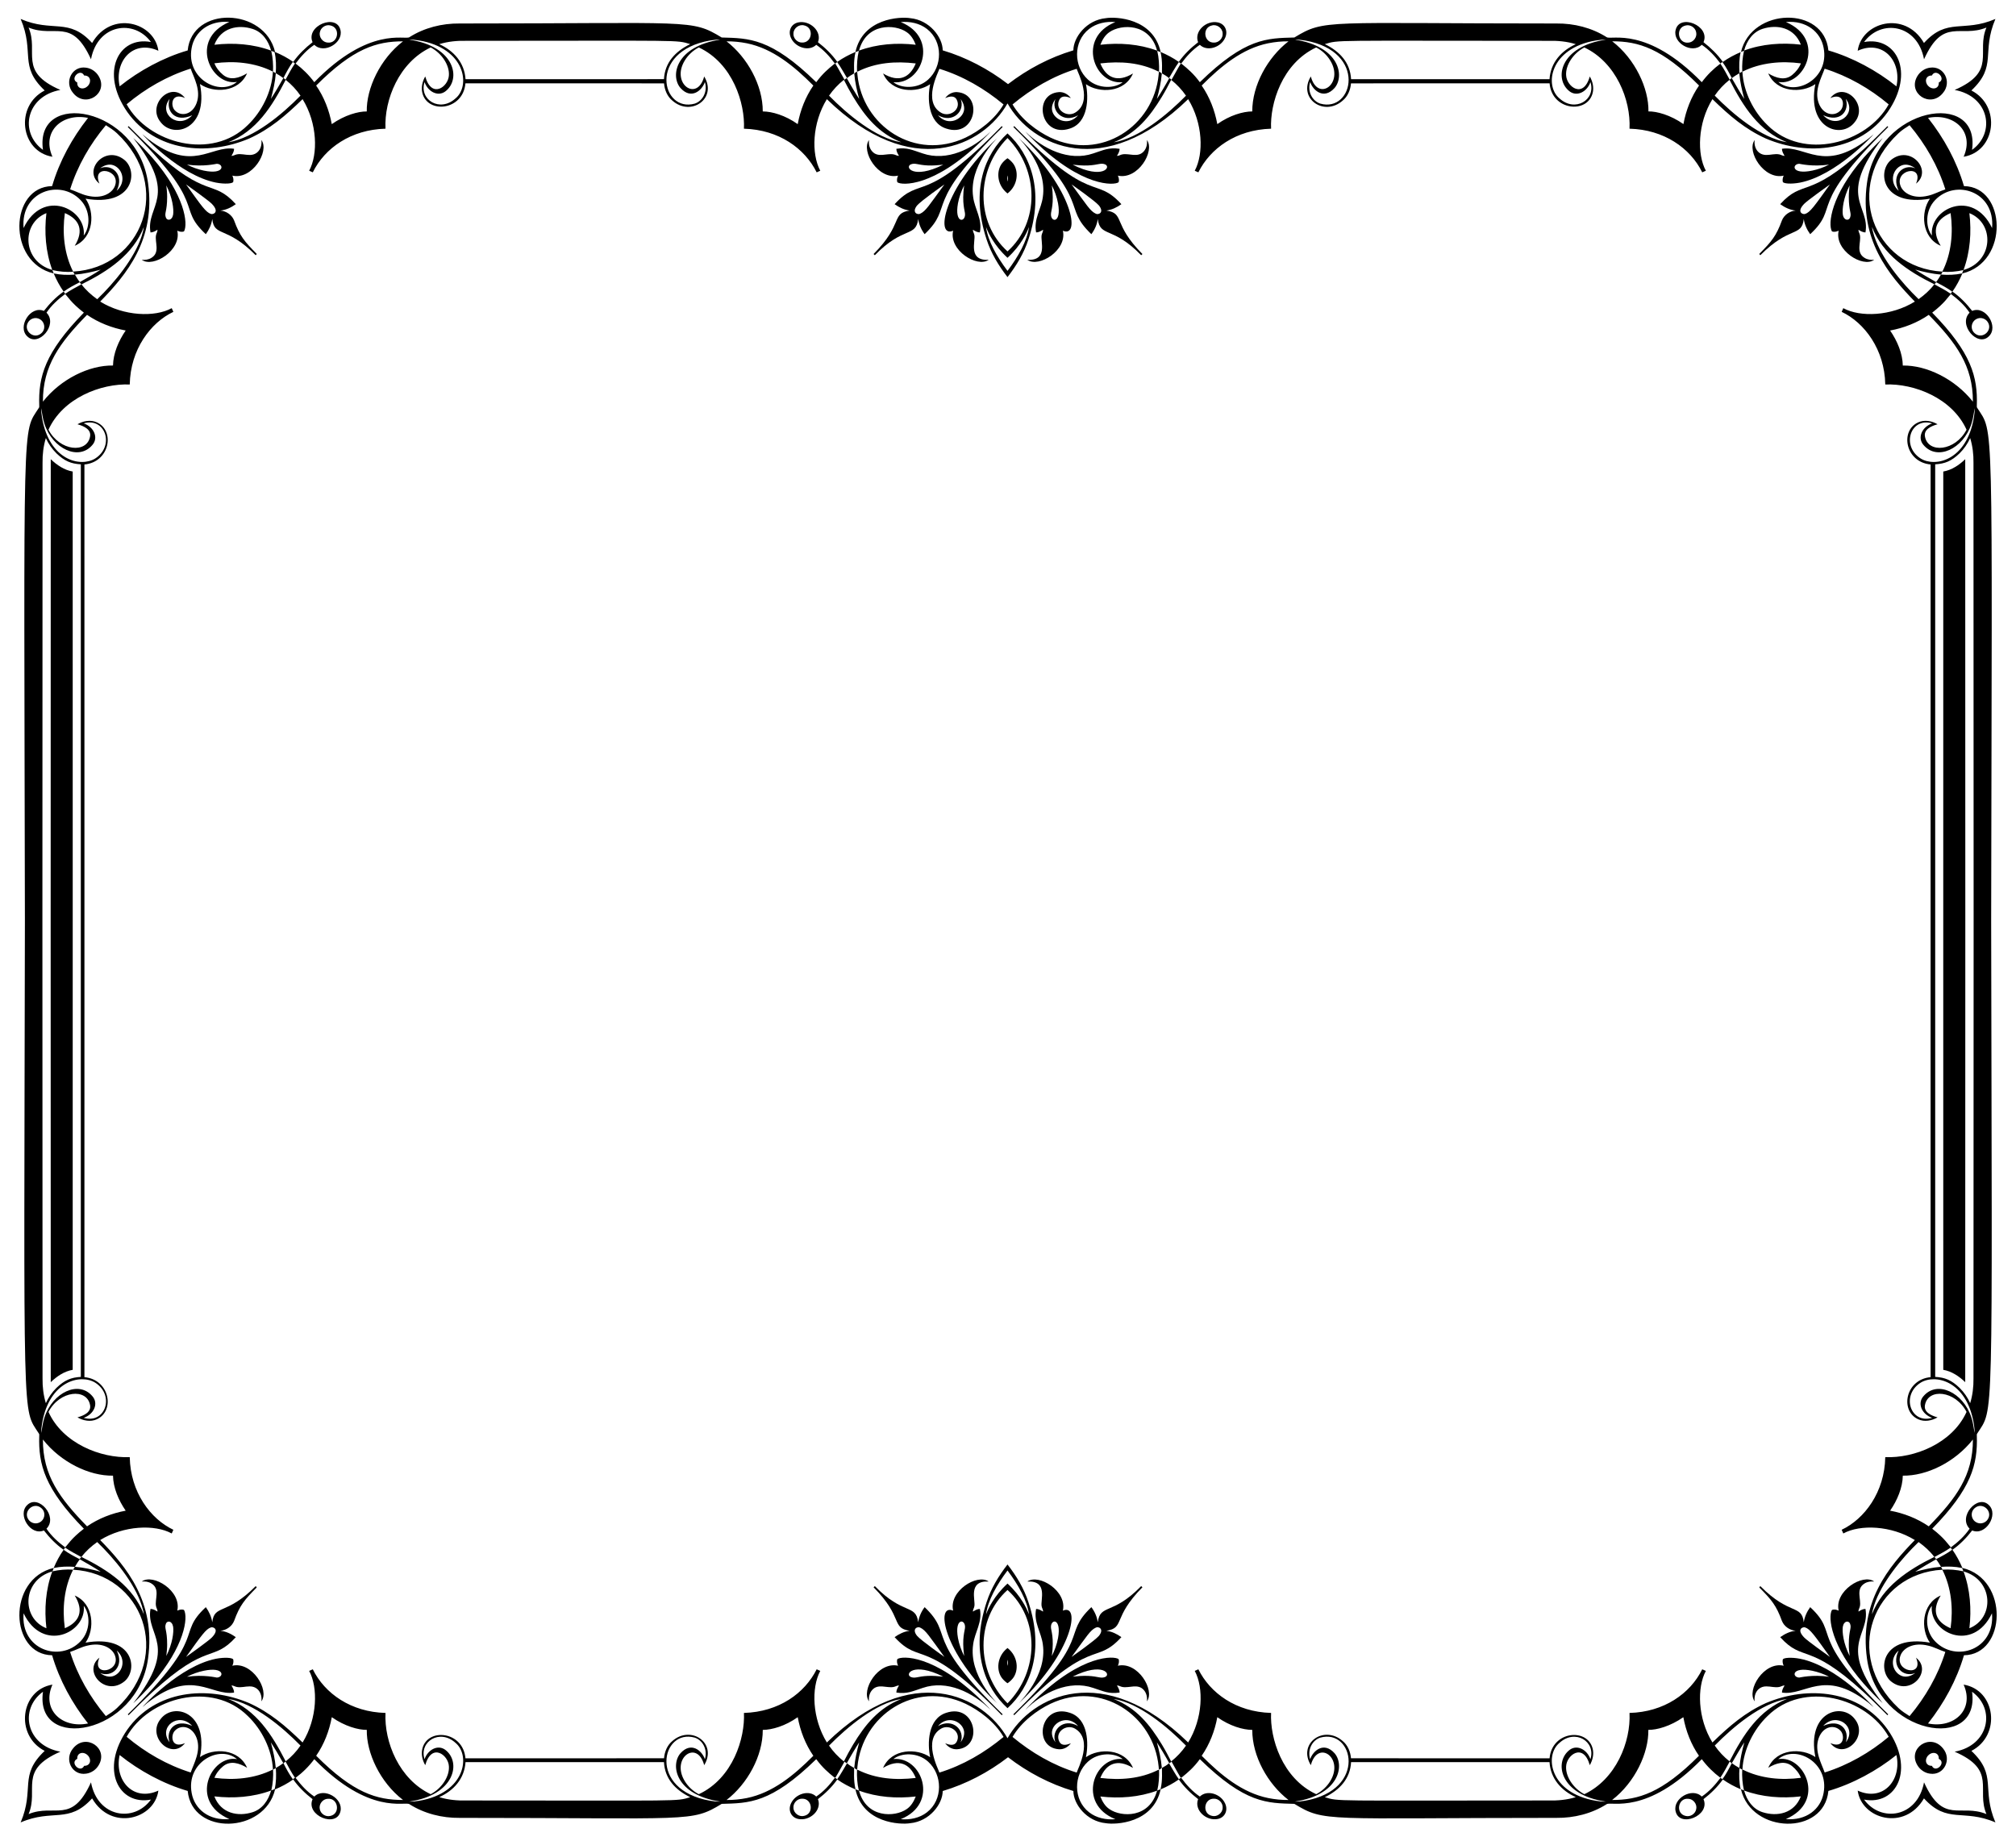 <?xml version="1.0" encoding="UTF-8"?>
<!DOCTYPE svg  PUBLIC '-//W3C//DTD SVG 1.1//EN'  'http://www.w3.org/Graphics/SVG/1.1/DTD/svg11.dtd'>
<svg enable-background="new 0 0 1786 1631.297" version="1.1" viewBox="0 0 1786 1631.3" xml:space="preserve" xmlns="http://www.w3.org/2000/svg">

	<path d="m1764 815.65c0.786-456.05 2.524-430.92-12.363-454.33-0.445-0.562-0.369-1.296-0.341-1.956 0.843-25.528-4.827-46.882-39.533-82.386 11.376-8.798 14.178-14.116 16.562-16.516 6.274 4.656 12.164 10.021 16.556 16.534-10.52 10.607 7.103 30.87 17.05 20.969 8.995-8.438-2.804-27.622-14.759-22.529-5.021-6.449-10.761-12.422-17.477-17.121 3.513-5.015 6.428-10.429 8.786-16.074 41.677-9.88 38.937-76.832 1.425-77.368-6.468-21.998-17.664-42.463-31.843-60.425 22.829-4.685 41.451 12.008 31.539 34.42 28.371-4.686 33.577-44.912 6.879-58.718 23.226-21.88 8.567-33.486 21.288-63.364-28.536 12.328-42.547-1.613-63.309 21.294-17.007-29.356-55.375-18.335-58.706 6.894 22.159-10.166 39.253 8.999 34.316 31.524-17.335-13.934-38.861-25.597-60.284-31.825-3.805-39.709-68.043-38.124-77.433 1.388-5.632 2.38-11.077 5.245-16.064 8.786-4.736-6.689-10.678-12.447-17.136-17.462 6.349-14.607-21.444-25.769-24.725-10.666-2.61 11.355 14.708 21.401 23.18 12.972 6.554 4.392 11.885 10.328 16.596 16.596-6.286 4.674-11.903 10.236-16.568 16.531-48.786-49.957-80.157-37.132-84.266-39.871-13.175-8.365-28.911-12.315-44.453-12.137-206.48 0-204.97-4.086-232.23 12.407-24.122 0.683-43.393 0.225-83.747 39.607-5.56-7.56-10.571-11.786-16.111-16.264-0.301-0.031-0.602-0.058-0.897-0.08 0 0-3.467 5.724-8.055 14.179-0.504-0.418-0.998-0.838-1.496-1.259-0.16 3e-3 -0.479 9e-3 -0.636 0.012-1.916 3.754-8.567 14.931-10.868 18.285 2.008-7.352 3.734-14.821 4.37-22.434-0.451-0.93-1.615-1.192-2.362-1.827-0.424 0.798-0.316 1.732-0.418 2.604-4.309 45.58-51.057 77.032-95.859 55.853-11.694-5.589-25.716-15.847-33.603-29.368 16.743-13.936 35.956-25.152 56.835-31.579 1.036 3.444 14.925 29.245-1.471 38.91-7.582 4.449-18.316-2.972-13.841-11.633 1.95-3.76 6.313-2.99 10.187-1.29-2.386-3.289-6.326-5.598-10.469-5.344-23.784 1.562-16.706 40.974 9.443 32.335 16.583-5.18 16.824-27.524 14.332-39.352 11.5 8.09 34.126 7.934 41.726-9.505-13.86 8.424-23.76 3.87-28.963-8.878 17.773-2.127 35.393-0.823 51.381 7.165 0.163-0.012 0.494-0.037 0.66-0.049 0.15-6.124-0.154-12.312-1.625-18.282 0.977 0.378 1.956 0.752 2.927 1.149 2.088 8.456 1 17.036 1.296 18.902 2.137 1.253 4.41 2.426 6.194 4.167 0.235-0.245 6.116-10.824 8.774-14.256 0.498 0.387 0.992 0.78 1.483 1.179 0.147 0.021 0.448 0.064 0.596 0.089 4.603-6.302 9.993-12.152 16.476-16.556 6.279 6.229 18.52 2.519 22.418-6.179 2.767-6.06-0.18-12.365-6.489-13.666-10.192-2.123-21.244 7.794-17.459 17.566-6.477 4.978-12.392 10.752-17.133 17.422-4.997-3.541-10.445-6.4-16.074-8.792-6.6-30.044-39.805-31.432-48.538-29.952-17.163 1.651-28.763 17.008-28.778 28.505-20.936 6.251-40.564 16.623-57.872 29.929-17.308-13.306-36.936-23.678-57.876-29.928-0.015-11.497-11.615-26.854-28.778-28.505-8.732-1.481-41.937-0.092-48.538 29.952-5.629 2.392-11.077 5.251-16.074 8.792-4.742-6.67-10.656-12.444-17.133-17.422 3.785-9.772-7.267-19.689-17.459-17.566-6.309 1.301-9.256 7.606-6.489 13.666 3.898 8.697 16.139 12.408 22.418 6.179 6.483 4.404 11.872 10.254 16.476 16.556 0.147-0.025 0.448-0.068 0.596-0.089 0.491-0.399 0.986-0.792 1.483-1.179 2.658 3.432 8.538 14.011 8.774 14.256 1.784-1.741 4.057-2.914 6.194-4.167 0.296-1.866-0.792-10.446 1.296-18.902 0.97-0.396 1.95-0.771 2.927-1.149-1.471 5.97-1.775 12.158-1.625 18.282 0.166 0.012 0.497 0.037 0.66 0.049 15.988-7.988 33.608-9.292 51.381-7.165-5.203 12.748-15.103 17.302-28.963 8.878 7.6 17.439 30.226 17.595 41.726 9.505-2.491 11.828-2.251 34.172 14.332 39.352 26.15 8.64 33.227-30.773 9.443-32.335-4.143-0.255-8.083 2.055-10.469 5.344 3.874-1.7 8.236-2.47 10.187 1.29 4.475 8.661-6.259 16.082-13.841 11.633-16.396-9.665-2.507-35.465-1.471-38.91 20.88 6.428 40.092 17.643 56.835 31.579-7.887 13.521-21.909 23.779-33.603 29.368-44.802 21.179-91.549-10.273-95.859-55.853-0.101-0.872 6e-3 -1.806-0.418-2.604-0.746 0.636-1.91 0.897-2.362 1.827 0.636 7.613 2.362 15.082 4.37 22.434-2.302-3.354-8.953-14.531-10.868-18.285-0.157-3e-3 -0.476-9e-3 -0.636-0.012-0.497 0.421-0.992 0.841-1.496 1.259-4.588-8.455-8.055-14.179-8.055-14.179-0.295 0.022-0.596 0.049-0.897 0.08-5.54 4.478-10.55 8.704-16.111 16.264-40.354-39.382-59.624-38.924-83.747-39.607-27.26-16.492-25.75-12.407-232.23-12.407-15.542-0.178-31.278 3.771-44.453 12.137-4.109 2.739-35.479-10.086-84.266 39.871-4.665-6.296-10.282-11.857-16.568-16.531 4.711-6.268 10.042-12.204 16.596-16.596 8.472 8.429 25.79-1.617 23.18-12.972-3.281-15.103-31.073-3.942-24.725 10.666-6.458 5.015-12.401 10.773-17.136 17.462-4.987-3.541-10.432-6.406-16.064-8.786-9.39-39.512-73.628-41.097-77.433-1.388-21.423 6.228-42.949 17.891-60.284 31.825-4.938-22.525 12.157-41.69 34.316-31.524-3.331-25.229-41.699-36.251-58.706-6.894-20.762-22.908-34.773-8.966-63.309-21.294 12.721 29.878-1.938 41.485 21.288 63.364-26.698 13.806-21.492 54.032 6.879 58.718-9.912-22.412 8.711-39.104 31.539-34.42-14.179 17.962-25.376 38.428-31.843 60.425-37.512 0.537-40.252 67.488 1.425 77.368 2.359 5.645 5.273 11.059 8.786 16.074-6.716 4.699-12.456 10.672-17.477 17.121-11.955-5.093-23.754 14.091-14.759 22.529 9.947 9.901 27.57-10.362 17.05-20.969 4.391-6.514 10.282-11.879 16.556-16.534 2.384 2.4 5.186 7.718 16.562 16.516-34.706 35.505-40.376 56.858-39.533 82.386 0.028 0.66 0.104 1.394-0.341 1.956-14.887 23.404-13.15-1.721-12.363 454.33-0.786 456.05-2.524 430.92 12.363 454.33 0.445 0.562 0.368 1.296 0.341 1.956-0.843 25.528 4.827 46.882 39.533 82.386-11.376 8.798-14.178 14.116-16.562 16.516-6.274-4.656-12.164-10.021-16.556-16.534 10.52-10.607-7.103-30.87-17.05-20.969-8.995 8.438 2.804 27.622 14.759 22.529 5.021 6.449 10.761 12.422 17.477 17.121-3.513 5.015-6.428 10.429-8.786 16.074-41.677 9.88-38.937 76.832-1.425 77.368 6.468 21.998 17.664 42.463 31.843 60.425-22.829 4.684-41.451-12.008-31.539-34.42-28.371 4.686-33.577 44.912-6.879 58.718-23.226 21.88-8.567 33.486-21.288 63.364 28.536-12.328 42.547 1.613 63.309-21.294 17.007 29.356 55.375 18.334 58.706-6.895-22.159 10.166-39.253-8.999-34.316-31.524 17.335 13.934 38.861 25.597 60.284 31.825 3.805 39.709 68.043 38.124 77.433-1.388 5.632-2.38 11.077-5.245 16.064-8.786 4.736 6.689 10.678 12.447 17.136 17.462-6.349 14.607 21.444 25.769 24.725 10.666 2.61-11.355-14.708-21.401-23.18-12.972-6.554-4.392-11.885-10.328-16.596-16.596 6.286-4.674 11.903-10.236 16.568-16.531 48.786 49.957 80.157 37.132 84.266 39.871 13.175 8.365 28.911 12.315 44.453 12.137 206.48 0 204.97 4.086 232.23-12.407 24.122-0.683 43.393-0.225 83.747-39.607 5.56 7.56 10.571 11.786 16.111 16.264 0.301 0.031 0.602 0.058 0.897 0.08 0 0 3.467-5.724 8.055-14.179 0.504 0.418 0.998 0.838 1.496 1.259 0.16-3e-3 0.479-9e-3 0.636-0.012 1.916-3.754 8.566-14.931 10.868-18.285-2.008 7.352-3.734 14.821-4.37 22.434 0.451 0.931 1.615 1.192 2.362 1.827 0.424-0.798 0.316-1.732 0.418-2.604 4.309-45.58 51.057-77.032 95.859-55.853 11.694 5.589 25.716 15.847 33.603 29.368-16.743 13.936-35.956 25.152-56.835 31.579-1.036-3.444-14.925-29.245 1.471-38.91 7.582-4.449 18.316 2.972 13.841 11.633-1.95 3.76-6.313 2.99-10.187 1.29 2.386 3.289 6.326 5.598 10.469 5.344 23.784-1.562 16.706-40.974-9.443-32.335-16.583 5.18-16.824 27.524-14.332 39.352-11.5-8.09-34.126-7.934-41.726 9.505 13.86-8.424 23.76-3.87 28.963 8.878-17.773 2.127-35.393 0.823-51.381-7.165-0.163 0.012-0.494 0.037-0.66 0.049-0.151 6.124 0.154 12.312 1.625 18.282-0.977-0.378-1.956-0.752-2.927-1.149-2.088-8.456-1-17.036-1.296-18.902-2.137-1.253-4.41-2.426-6.194-4.167-0.235 0.245-6.116 10.823-8.774 14.256-0.498-0.387-0.992-0.78-1.483-1.179-0.147-0.021-0.448-0.064-0.596-0.089-4.603 6.302-9.993 12.152-16.476 16.556-6.279-6.229-18.52-2.519-22.418 6.179-2.767 6.06 0.18 12.365 6.489 13.666 10.192 2.123 21.244-7.794 17.459-17.566 6.477-4.978 12.392-10.752 17.133-17.422 4.997 3.541 10.445 6.4 16.074 8.792 6.6 30.044 39.805 31.432 48.538 29.952 17.163-1.651 28.763-17.008 28.778-28.505 20.939-6.25 40.567-16.621 57.876-29.928 17.308 13.307 36.936 23.678 57.876 29.928 0.015 11.497 11.615 26.854 28.778 28.505 8.732 1.481 41.937 0.092 48.538-29.952 5.629-2.392 11.077-5.251 16.074-8.792 4.742 6.67 10.656 12.444 17.133 17.422-3.785 9.772 7.267 19.689 17.459 17.566 6.309-1.301 9.256-7.606 6.489-13.666-3.898-8.698-16.139-12.408-22.418-6.179-6.483-4.404-11.873-10.254-16.476-16.556-0.147 0.025-0.448 0.068-0.596 0.089-0.491 0.399-0.986 0.792-1.483 1.179-2.658-3.432-8.538-14.011-8.774-14.256-1.784 1.741-4.057 2.914-6.194 4.167-0.296 1.866 0.792 10.446-1.296 18.902-0.97 0.396-1.95 0.771-2.927 1.149 1.471-5.97 1.775-12.158 1.625-18.282-0.166-0.012-0.498-0.037-0.66-0.049-15.988 7.988-33.608 9.292-51.381 7.165 5.203-12.748 15.103-17.302 28.963-8.878-7.6-17.439-30.226-17.595-41.726-9.505 2.491-11.828 2.251-34.172-14.332-39.352-26.15-8.64-33.227 30.773-9.443 32.335 4.143 0.255 8.083-2.055 10.469-5.344-3.874 1.7-8.236 2.47-10.187-1.29-4.475-8.661 6.259-16.082 13.841-11.633 16.396 9.665 2.507 35.465 1.471 38.91-20.88-6.428-40.092-17.643-56.835-31.579 7.887-13.521 21.909-23.779 33.603-29.368 44.802-21.179 91.549 10.273 95.859 55.853 0.101 0.872-6e-3 1.806 0.418 2.604 0.746-0.636 1.91-0.897 2.362-1.827-0.636-7.613-2.362-15.082-4.37-22.434 2.302 3.354 8.953 14.531 10.868 18.285 0.157 3e-3 0.476 9e-3 0.636 0.012 0.498-0.421 0.992-0.841 1.496-1.259 4.588 8.455 8.055 14.179 8.055 14.179 0.295-0.021 0.596-0.049 0.897-0.08 5.54-4.478 10.55-8.704 16.111-16.264 40.353 39.382 59.624 38.924 83.747 39.607 27.26 16.493 25.75 12.407 232.23 12.407 15.542 0.178 31.278-3.771 44.453-12.137 4.109-2.739 35.479 10.086 84.266-39.871 4.665 6.296 10.282 11.857 16.568 16.531-4.711 6.268-10.042 12.204-16.596 16.596-8.472-8.429-25.79 1.617-23.18 12.972 3.281 15.103 31.073 3.942 24.725-10.666 6.458-5.015 12.401-10.773 17.136-17.462 4.987 3.541 10.432 6.406 16.064 8.786 9.39 39.512 73.627 41.097 77.433 1.388 21.423-6.228 42.949-17.891 60.284-31.825 4.938 22.525-12.157 41.69-34.316 31.524 3.331 25.229 41.699 36.251 58.706 6.895 20.762 22.907 34.773 8.966 63.309 21.294-12.721-29.878 1.938-41.485-21.288-63.364 26.698-13.806 21.492-54.032-6.879-58.718 9.912 22.412-8.71 39.104-31.539 34.42 14.179-17.962 25.376-38.428 31.843-60.425 37.512-0.536 40.252-67.488-1.425-77.368-2.359-5.645-5.273-11.059-8.786-16.074 6.716-4.699 12.456-10.672 17.477-17.121 11.955 5.093 23.755-14.092 14.759-22.529-9.947-9.901-27.57 10.362-17.05 20.969-4.391 6.514-10.282 11.879-16.556 16.534-2.384-2.4-5.186-7.718-16.562-16.516 34.706-35.504 40.376-56.858 39.533-82.386-0.028-0.66-0.104-1.394 0.341-1.956 14.883-23.405 13.146 1.719 12.359-454.33zm-11.81-533.53c3.136-1.072 6.83 0.276 8.66 3.01 5.021 7.169-4.29 15.827-11.05 10.429-5.06-3.849-3.426-11.608 2.39-13.439zm-1718.3 1067.1c-3.136 1.072-6.83-0.276-8.66-3.01-5.021-7.169 4.29-15.827 11.05-10.429 5.06 3.85 3.426 11.608-2.39 13.439zm1715.9-13.438c6.759-5.398 16.071 3.261 11.05 10.429-1.83 2.733-5.525 4.081-8.66 3.01-5.816-1.832-7.45-9.59-2.39-13.439zm-1713.6-1040.2c-6.759 5.398-16.071-3.261-11.05-10.429 1.83-2.733 5.525-4.081 8.66-3.01 5.817 1.831 7.451 9.59 2.39 13.439zm1459.4-257.81c-9.256 0.899-11.539-13.425-2.076-15.235 4.045-0.964 8.439 1.965 9.146 6.053 1.032 4.367-2.592 9.053-7.07 9.182zm-1205.2 1555.8c9.256-0.899 11.539 13.425 2.076 15.235-4.045 0.964-8.439-1.965-9.146-6.053-1.032-4.367 2.592-9.053 7.07-9.182zm1212.3 9.182c-0.706 4.088-5.101 7.017-9.146 6.053-9.463-1.811-7.18-16.134 2.076-15.235 4.478 0.129 8.102 4.815 7.07 9.182zm-1219.3-1574.2c0.706-4.088 5.101-7.017 9.146-6.053 9.463 1.811 7.18 16.134-2.076 15.235-4.478-0.129-8.102-4.815-7.07-9.182zm648.6 68.778c-0.427-3.47 1.038-6.894 3.08-9.625-4.279 10.383 6.738 22.088 20.084 14.379-8.801 10.27-21.971 3.902-23.164-4.754zm-77.88 1436.6c0.427 3.47-1.038 6.894-3.08 9.625 4.279-10.383-6.738-22.088-20.084-14.378 8.801-10.271 21.971-3.902 23.164 4.753zm101.04-4.754c-13.346-7.71-24.364 3.996-20.084 14.378-2.042-2.73-3.507-6.154-3.08-9.625 1.193-8.654 14.363-15.023 23.164-4.753zm-124.21-1427.1c13.346 7.71 24.364-3.996 20.084-14.379 2.042 2.73 3.507 6.154 3.08 9.625-1.193 8.656-14.363 15.024-23.164 4.754zm242.82-79.555c4.404-1.173 9.241 2.423 9.394 6.968 0.482 4.278-3.344 8.362-7.625 8.249-9.038 0.31-10.786-13.347-1.769-15.217zm-361.43 1586.2c-4.404 1.173-9.241-2.423-9.394-6.968-0.482-4.278 3.344-8.362 7.625-8.249 9.038-0.31 10.786 13.348 1.769 15.217zm363.2-15.217c4.281-0.114 8.108 3.971 7.625 8.249-0.154 4.545-4.99 8.141-9.394 6.968-9.017-1.869-7.269-15.527 1.769-15.217zm-364.96-1555.8c-4.281 0.114-8.108-3.971-7.625-8.249 0.154-4.545 4.99-8.141 9.394-6.968 9.017 1.87 7.269 15.527-1.769 15.217zm314.52 7.149c-15.985-5.899-33.416-7.143-50.257-5.193 1.686-4.339 4.149-8.648 8.135-11.252 10.336-7.152 35.53-8.193 42.122 16.445zm-264.08 1541.5c15.985 5.899 33.416 7.143 50.257 5.193-1.686 4.339-4.149 8.648-8.135 11.252-10.336 7.152-35.53 8.194-42.122-16.445zm221.95 16.445c-3.986-2.604-6.449-6.913-8.135-11.252 16.841 1.95 34.273 0.706 50.257-5.193-6.592 24.639-31.786 23.597-42.122 16.445zm-179.83-1574.4c3.986 2.604 6.449 6.913 8.135 11.252-16.841-1.95-34.273-0.706-50.257 5.193 6.592-24.638 31.786-23.597 42.122-16.445zm161.74-2.745c6.514-5.083 15.134-6.851 23.248-6.087-34.542 13.885-18.683 55.933 6.498 53.258-6.821 5.581-21.365 6.269-30.787-2.322-12.739-11.495-13.316-33.706 1.041-44.849zm-143.65 1579.9c-6.514 5.083-15.134 6.851-23.248 6.087 34.542-13.885 18.683-55.933-6.498-53.258 6.821-5.581 21.365-6.269 30.787 2.322 12.739 11.494 13.316 33.706-1.041 44.849zm142.61-44.85c9.422-8.59 23.966-7.903 30.787-2.322-25.181-2.675-41.041 39.372-6.498 53.258-8.114 0.765-16.734-1.004-23.248-6.087-14.357-11.142-13.78-33.354-1.041-44.849zm-141.57-1490.2c-9.422 8.59-23.966 7.903-30.787 2.322 25.181 2.675 41.041-39.372 6.498-53.258 8.114-0.765 16.734 1.004 23.248 6.087 14.357 11.143 13.78 33.354 1.041 44.849zm892.16 745.08c0-134.74 0-269.49-4e-3 -404.23 8.548-0.499 14.364-2.761 21.635-9.775 3.903-3.888 7.119-8.476 9.354-13.516 2.159 7.066 3.043 14.495 2.933 21.875 0 177.7 0.076 308.78 0.129 405.64-0.053 96.861-0.129 227.95-0.129 405.64 0.111 7.38-0.774 14.808-2.933 21.875-2.236-5.04-5.451-9.628-9.354-13.516-7.271-7.014-13.088-9.276-21.635-9.775 4e-3 -134.74 4e-3 -269.48 4e-3 -404.23zm-1642.8 0c0 134.74 0 269.49 4e-3 404.23-8.548 0.499-14.364 2.761-21.635 9.775-3.903 3.888-7.119 8.476-9.354 13.516-2.159-7.066-3.043-14.495-2.933-21.875 0-177.7-0.076-308.78-0.129-405.64 0.053-96.861 0.129-227.95 0.129-405.64-0.111-7.38 0.774-14.808 2.933-21.875 2.236 5.04 5.451 9.628 9.354 13.516 7.271 7.014 13.088 9.276 21.635 9.775-4e-3 134.74-4e-3 269.48-4e-3 404.23zm1677-445.26c-6.567 37.699-34.116 43.81-46.977 35.937-17.656-11.135-9.113-36.864 10.144-31.186-9.167 3.15-13.28 12.745-7.794 19.056 12.102 14.491 35.234 3.551 42.5-18.546 1.523-4.508 2.061-9.253 2.893-13.912 0.125 2.902-0.336 5.789-0.766 8.651zm-1711.3 890.52c6.567-37.699 34.116-43.81 46.977-35.937 17.656 11.135 9.113 36.864-10.144 31.186 9.167-3.15 13.28-12.745 7.794-19.056-12.102-14.491-35.234-3.551-42.5 18.546-1.523 4.508-2.061 9.253-2.893 13.912-0.125-2.902 0.336-5.789 0.766-8.651zm1712 8.651c-0.832-4.659-1.37-9.404-2.893-13.912-7.266-22.097-30.398-33.036-42.5-18.546-5.486 6.311-1.373 15.906 7.794 19.056-19.257 5.678-27.8-20.051-10.144-31.186 12.861-7.873 40.41-1.762 46.977 35.937 0.431 2.862 0.892 5.749 0.766 8.651zm-1712.8-907.82c0.832 4.659 1.37 9.403 2.893 13.912 7.266 22.097 30.398 33.036 42.5 18.546 5.486-6.311 1.373-15.906-7.794-19.056 19.257-5.678 27.8 20.051 10.144 31.186-12.861 7.873-40.41 1.762-46.977-35.937-0.431-2.862-0.892-5.749-0.766-8.651zm1711.3-5.801c-15.867-20.121-41.016-32.381-62.093-32.028-0.189-10.667-4.883-21.795-11.24-31.023 12.183-2.27 24-6.851 34.236-13.881 24.223 24.794 39.236 45.106 39.097 76.932zm-1709.8 919.42c15.867 20.121 41.016 32.381 62.093 32.028 0.189 10.667 4.883 21.795 11.24 31.023-12.183 2.27-24 6.851-34.236 13.881-24.223-24.794-39.236-45.106-39.097-76.932zm1670.7 76.932c-10.236-7.03-22.053-11.612-34.236-13.881 6.357-9.228 11.051-20.356 11.24-31.023 21.077 0.353 46.226-11.906 62.093-32.028 0.139 31.826-14.874 52.138-39.097 76.932zm-1631.6-1073.3c10.236 7.03 22.053 11.612 34.236 13.881-6.357 9.228-11.051 20.356-11.24 31.023-21.077-0.353-46.226 11.906-62.093 32.028-0.139-31.826 14.874-52.138 39.097-76.932zm1622.6-13.893c-15.092-14.566-32.715-35.774-39.328-55.862-0.814-2.656-1.612-5.34-1.968-8.098 9.532 24.323 31.467 39.058 55.22 50.773-3.844 5.159-8.706 9.462-13.924 13.187zm-1613.6 1101.1c15.092 14.566 32.715 35.774 39.327 55.862 0.814 2.656 1.612 5.34 1.968 8.098-9.532-24.323-31.467-39.058-55.22-50.773 3.845-5.16 8.707-9.462 13.925-13.187zm1627.5 13.187c-23.753 11.715-45.688 26.45-55.22 50.773 0.356-2.758 1.155-5.442 1.968-8.098 6.612-20.088 24.235-41.296 39.328-55.862 5.217 3.725 10.079 8.027 13.924 13.187zm-1641.4-1127.4c23.753-11.715 45.688-26.451 55.22-50.773-0.356 2.758-1.155 5.442-1.968 8.098-6.612 20.087-24.235 41.295-39.327 55.862-5.218-3.725-10.08-8.028-13.925-13.187zm1624.5-13.064c7.484 2.033 15.088 3.814 22.842 4.385-1.336 2.285-2.699 4.57-4.352 6.646-6.243-3.541-12.487-7.1-18.49-11.031zm-1607.5 1153.6c-7.484-2.033-15.088-3.814-22.842-4.385 1.336-2.285 2.699-4.57 4.352-6.646 6.243 3.541 12.487 7.1 18.49 11.031zm1626-11.031c1.652 2.076 3.016 4.361 4.352 6.646-7.754 0.571-15.358 2.352-22.842 4.385 6.003-3.931 12.247-7.49 18.49-11.031zm-1644.5-1131.5c-1.652-2.076-3.016-4.361-4.352-6.646 7.754-0.571 15.358-2.352 22.842-4.385-6.003 3.931-12.247 7.49-18.49 11.031zm1657.4 10.343c-4.527-3.172-9.462-5.697-14.308-8.332 0.488-0.623 0.989-1.247 1.505-1.858 4.855 2.5 9.732 5.03 14.136 8.283-0.433 0.648-0.875 1.284-1.333 1.907zm-1670.4 1110.8c4.527 3.172 9.462 5.697 14.308 8.332-0.488 0.623-0.989 1.247-1.505 1.858-4.855-2.5-9.732-5.03-14.136-8.282 0.433-0.648 0.875-1.284 1.333-1.908zm1671.7 1.908c-4.404 3.252-9.281 5.783-14.136 8.282-0.516-0.611-1.016-1.234-1.505-1.858 4.846-2.635 9.781-5.159 14.308-8.332 0.458 0.624 0.9 1.26 1.333 1.908zm-1673-1114.6c4.404-3.252 9.281-5.783 14.136-8.283 0.516 0.611 1.016 1.235 1.505 1.858-4.846 2.635-9.781 5.159-14.308 8.332-0.458-0.623-0.9-1.259-1.333-1.907zm1681.8-16.138c-6.105 1.336-12.41 1.508-18.62 1.013 0.445-0.823 0.887-1.649 1.345-2.469 6.176 0.418 12.416-0.135 18.451-1.496-0.372 0.992-0.759 1.978-1.176 2.952zm-1690.6 1146.9c6.105-1.336 12.41-1.508 18.62-1.013-0.445 0.823-0.888 1.649-1.345 2.469-6.176-0.418-12.416 0.135-18.451 1.496 0.372-0.993 0.759-1.979 1.176-2.952zm1691.8 2.951c-6.035-1.361-12.275-1.913-18.451-1.496-0.458-0.82-0.9-1.646-1.345-2.469 6.21-0.495 12.514-0.323 18.62 1.013 0.417 0.974 0.804 1.96 1.176 2.952zm-1693-1152.8c6.034 1.361 12.275 1.913 18.451 1.496 0.458 0.82 0.9 1.646 1.345 2.469-6.21 0.494-12.514 0.322-18.62-1.013-0.417-0.974-0.804-1.96-1.176-2.952zm1693.1-0.11c5.915-16.006 7.159-33.471 5.19-50.337 22.633 9.007 21.351 42.839-5.19 50.337zm-1693.2 1153c-5.915 16.006-7.159 33.471-5.19 50.337-22.633-9.008-21.351-42.839 5.19-50.337zm1698.4 50.337c1.969-16.866 0.725-34.331-5.19-50.337 26.541 7.498 27.823 41.329 5.19 50.337zm-1703.6-1253.7c-1.969 16.866-0.725 34.331 5.19 50.337-26.541-7.498-27.823-41.33-5.19-50.337zm1723.7 13.242c-17.019-35.575-55.89-17.096-53.291 6.621-5.737-7.289-6.222-22.051 2.877-31.453 18.177-18.963 53.248-7.523 50.414 24.832zm-1743.9 1227.2c17.019 35.575 55.89 17.096 53.291-6.621 5.737 7.289 6.222 22.051-2.878 31.453-18.176 18.964-53.247 7.523-50.413-24.832zm1693.4 24.833c-9.099-9.402-8.614-24.165-2.877-31.453-2.598 23.717 36.272 42.196 53.291 6.621 2.834 32.354-32.237 43.795-50.414 24.832zm-1643-1276.9c9.099 9.402 8.614 24.165 2.878 31.453 2.598-23.717-36.272-42.196-53.291-6.621-2.835-32.355 32.236-43.795 50.413-24.832zm1652.1-9.401c-5.168 1.643-9.929 4.407-15.248 5.592-12.946 3.183-21.674-2.142-24.255-8.163-6.363-15.008 21.135-20.221 13.516-2.512 15.133-11.705-5.075-34.951-22.228-20.926-12.405 10.344-7.643 41.589 34.558 34.248-8.379 11.819-7.499 34.396 9.569 41.744-8.294-13.472-4.381-23.387 8.743-28.978 2.414 17.474 0.719 35.937-7.312 51.842-61.093-3.41-89.068-75.525-38.808-122.6 2.942-2.77 6.375-4.935 9.778-7.088 14.022 16.71 25.149 35.99 31.687 56.845zm-1661.3 1295.7c5.168-1.643 9.929-4.407 15.248-5.592 12.946-3.183 21.674 2.142 24.255 8.163 6.363 15.008-21.135 20.22-13.516 2.512-15.133 11.705 5.075 34.951 22.228 20.926 12.405-10.344 7.643-41.589-34.558-34.248 8.379-11.819 7.499-34.396-9.569-41.744 8.294 13.472 4.381 23.387-8.743 28.978-2.414-17.474-0.719-35.937 7.312-51.842 61.093 3.41 89.068 75.525 38.808 122.6-2.942 2.77-6.375 4.935-9.778 7.088-14.022-16.71-25.149-35.99-31.687-56.845zm1629.6 56.845c-3.403-2.153-6.836-4.318-9.778-7.088-50.26-47.079-22.285-119.19 38.808-122.6 8.031 15.905 9.726 34.368 7.312 51.842-13.124-5.591-17.038-15.506-8.743-28.978-17.068 7.348-17.949 29.926-9.569 41.744-42.201-7.341-46.963 23.904-34.558 34.248 17.153 14.025 37.361-9.221 22.228-20.926 7.62 17.708-19.878 12.496-13.516-2.512 2.581-6.021 11.309-11.346 24.255-8.163 5.319 1.185 10.079 3.949 15.248 5.592-6.538 20.855-17.665 40.135-31.687 56.845zm-1597.9-1409.4c3.403 2.153 6.836 4.318 9.778 7.088 50.26 47.079 22.285 119.19-38.808 122.6-8.031-15.905-9.726-34.368-7.312-51.842 13.124 5.591 17.038 15.506 8.743 28.978 17.068-7.348 17.949-29.926 9.569-41.744 42.201 7.341 46.963-23.904 34.558-34.248-17.153-14.025-37.361 9.221-22.228 20.926-7.62-17.708 19.878-12.496 13.516 2.512-2.581 6.021-11.309 11.345-24.255 8.163-5.319-1.185-10.079-3.949-15.248-5.592 6.538-20.856 17.665-40.136 31.687-56.845zm1588.3 58.097c-8.615-7.463-5.508-19.36 2.745-22.541 4.072-1.554 8.596 0.086 11.9 2.61-10.068-4.303-21.879 5.462-14.645 19.931zm-1578.7 1293.2c8.615 7.463 5.508 19.36-2.746 22.541-4.072 1.554-8.596-0.086-11.9-2.61 10.068 4.303 21.88-5.462 14.646-19.931zm1593.3 19.931c-3.304 2.524-7.828 4.164-11.9 2.61-8.254-3.181-11.361-15.079-2.745-22.541-7.235 14.469 4.576 24.234 14.645 19.931zm-1608-1333.1c3.304-2.524 7.828-4.164 11.9-2.61 8.254 3.181 11.361 15.079 2.746 22.541 7.234-14.469-4.578-24.234-14.646-19.931zm1584.5-56.589c-19.35 34.84-75.613 49.978-107.33 18.42-12.274-11.737-21.372-29.541-22.265-47.37 8.028-4.075 16.823-6.529 25.741-7.641 8.66-1.103 17.446-0.866 26.094 0.261-1.582 4.014-4.342 7.484-7.659 10.205-6.329 5.309-14.265 2.932-21.291-1.33 7.44 17.115 29.836 17.827 41.735 9.496-7.836 39.924 23.344 48.79 34.788 33.84 12.823-15.423-9.314-37.088-21.525-21.457 12.072-5.281 12.973 6.502 9.225 10.709-5.238 6.065-15.545 4.503-19.519-6.253-4.13-11.327 2.447-22.455 5.273-30.492 20.801 6.546 40.066 17.602 56.729 31.612zm-1561 1446.2c19.351-34.84 75.613-49.978 107.33-18.42 12.274 11.737 21.372 29.541 22.265 47.37-8.028 4.075-16.823 6.529-25.741 7.641-8.66 1.103-17.446 0.866-26.094-0.261 1.581-4.014 4.342-7.484 7.659-10.205 6.329-5.309 14.265-2.932 21.291 1.33-7.44-17.115-29.836-17.827-41.735-9.496 7.836-39.924-23.344-48.79-34.788-33.84-12.823 15.423 9.314 37.088 21.525 21.457-12.072 5.281-12.973-6.502-9.225-10.709 5.238-6.065 15.545-4.503 19.519 6.253 4.131 11.327-2.446 22.455-5.273 30.492-20.801-6.547-40.066-17.602-56.729-31.612zm1504.3 31.613c-2.827-8.037-9.404-19.165-5.273-30.492 3.975-10.755 14.281-12.317 19.519-6.253 3.748 4.207 2.847 15.99-9.225 10.709 12.211 15.63 34.348-6.034 21.525-21.457-11.445-14.95-42.624-6.084-34.788 33.84-11.899-8.331-34.295-7.619-41.735 9.496 7.026-4.262 14.962-6.639 21.291-1.33 3.317 2.721 6.078 6.191 7.659 10.205-8.648 1.127-17.434 1.364-26.094 0.261-8.918-1.112-17.714-3.565-25.741-7.641 0.893-17.83 9.991-35.633 22.265-47.37 31.713-31.558 87.975-16.421 107.33 18.42-16.664 14.009-35.929 25.064-56.729 31.612zm-1447.6-1509.5c2.827 8.037 9.404 19.165 5.273 30.492-3.975 10.755-14.281 12.317-19.519 6.253-3.748-4.207-2.847-15.99 9.225-10.709-12.211-15.631-34.348 6.034-21.525 21.457 11.445 14.95 42.624 6.084 34.788-33.84 11.899 8.331 34.295 7.619 41.735-9.496-7.026 4.262-14.962 6.639-21.291 1.33-3.317-2.721-6.078-6.191-7.659-10.205 8.648-1.127 17.434-1.364 26.094-0.261 8.918 1.112 17.714 3.565 25.741 7.641-0.893 17.83-9.991 35.633-22.265 47.37-31.713 31.558-87.975 16.421-107.33-18.42 16.664-14.009 35.929-25.065 56.729-31.612zm1466.3 26.8c10.516 13.525-8.224 27.38-20.051 14.48 15.349 6.986 23.543-4.028 20.051-14.48zm-1485 1455.9c-10.516-13.525 8.224-27.38 20.051-14.48-15.349-6.986-23.543 4.028-20.051 14.48zm1465-14.48c11.826-12.9 30.567 0.955 20.051 14.48 3.492-10.452-4.702-21.466-20.051-14.48zm-1444.9-1426.9c-11.827 12.9-30.567-0.955-20.051-14.48-3.492 10.452 4.702 21.466 20.051 14.48zm1445.3-59.519c5.087 27.077-24.477 43.15-40.157 30.047 22.785 4.004 43.18-37.452 6.729-53.113 18.007-1.592 30.895 8.732 33.428 23.066zm-1445.8 1545.9c-5.087-27.077 24.477-43.15 40.157-30.047-22.785-4.004-43.18 37.452-6.729 53.113-18.007 1.593-30.895-8.732-33.428-23.066zm1412.3 23.067c36.452-15.662 16.056-57.117-6.729-53.113 15.68-13.103 45.243 2.969 40.157 30.047-2.533 14.333-15.421 24.658-33.428 23.066zm-1378.9-1592.1c-36.452 15.662-16.056 57.117 6.729 53.113-15.68 13.103-45.243-2.969-40.157-30.047 2.533-14.334 15.421-24.658 33.428-23.066zm1358.3 6.105c12.92-4.147 28.066-1.206 33.907 13.998-16.851-1.947-34.294-0.712-50.282 5.208 2.456-8.782 7.727-16.42 16.375-19.206zm-1337.7 1579.9c-12.92 4.147-28.066 1.206-33.907-13.998 16.851 1.947 34.294 0.712 50.282-5.208-2.456 8.781-7.727 16.419-16.375 19.206zm1321.3-19.206c15.988 5.921 33.431 7.155 50.282 5.208-5.841 15.203-20.987 18.144-33.907 13.998-8.648-2.787-13.919-10.425-16.375-19.206zm-1304.9-1541.4c-15.988-5.921-33.431-7.155-50.282-5.208 5.841-15.203 20.987-18.144 33.907-13.998 8.648 2.786 13.919 10.424 16.375 19.206zm1301.9 1.274c0.968-0.421 1.953-0.799 2.951-1.152-1.434 6.047-1.83 12.299-1.581 18.5-0.811 0.418-1.628 0.826-2.435 1.235-0.385-6.2-0.373-12.505 1.065-18.583zm-1298.8 1538.9c-0.967 0.421-1.953 0.799-2.951 1.152 1.434-6.047 1.83-12.299 1.581-18.5 0.811-0.418 1.628-0.826 2.435-1.234 0.385 6.2 0.372 12.505-1.065 18.582zm1297.7-18.583c0.808 0.408 1.625 0.817 2.435 1.234-0.249 6.2 0.147 12.453 1.581 18.5-0.998-0.353-1.984-0.731-2.951-1.152-1.437-6.076-1.449-12.381-1.065-18.582zm-1296.7-1501.7c-0.808-0.408-1.625-0.817-2.435-1.235 0.249-6.2-0.147-12.453-1.581-18.5 0.998 0.353 1.984 0.731 2.951 1.152 1.436 6.078 1.449 12.383 1.065 18.583zm1296.6 0.166c0.59 7.711 2.368 15.266 4.361 22.719-3.919-5.961-7.447-12.174-11.013-18.352 2.066-1.668 4.351-3.047 6.652-4.367zm-1296.6 1501.4c-0.59-7.711-2.368-15.266-4.361-22.719 3.919 5.961 7.447 12.174 11.013 18.352-2.066 1.668-4.351 3.047-6.652 4.367zm1290-4.366c3.566-6.179 7.094-12.392 11.013-18.352-1.993 7.453-3.771 15.008-4.361 22.719-2.301-1.321-4.586-2.7-6.652-4.367zm-1283.3-1492.7c-3.565 6.179-7.094 12.392-11.013 18.352 1.993-7.453 3.771-15.008 4.361-22.719 2.301 1.32 4.586 2.699 6.652 4.367zm1274.9-14.311c3.24 4.422 5.789 9.299 8.292 14.16-0.627 0.491-1.244 0.983-1.852 1.483-2.65-4.852-5.203-9.775-8.344-14.336 0.63-0.435 1.262-0.874 1.904-1.307zm-1266.5 1521.3c-3.24-4.422-5.789-9.299-8.292-14.161 0.627-0.491 1.244-0.983 1.852-1.483 2.65 4.852 5.202 9.775 8.344 14.336-0.63 0.436-1.262 0.875-1.904 1.308zm1264.6-1.308c3.142-4.56 5.694-9.483 8.344-14.336 0.608 0.501 1.225 0.992 1.852 1.483-2.503 4.861-5.052 9.738-8.292 14.161-0.642-0.433-1.274-0.872-1.904-1.308zm-1262.7-1518.7c-3.142 4.56-5.694 9.483-8.344 14.336-0.608-0.501-1.225-0.992-1.852-1.483 2.503-4.861 5.052-9.738 8.292-14.16 0.642 0.432 1.274 0.871 1.904 1.307zm1270.9 14.492c12.272 23.915 25.977 45.349 50.868 55.306-22.92-3.86-47.709-24.736-63.976-41.318 3.637-5.291 8.072-10.005 13.108-13.988zm-1279.1 1489.7c-12.272-23.915-25.977-45.349-50.868-55.306 22.92 3.86 47.709 24.736 63.976 41.318-3.637 5.291-8.072 10.005-13.108 13.988zm1266-13.988c16.267-16.581 41.055-37.457 63.976-41.318-24.892 9.957-38.596 31.391-50.868 55.306-5.037-3.983-9.472-8.697-13.108-13.988zm-1252.9-1461.7c-16.267 16.581-41.055 37.457-63.976 41.318 24.892-9.957 38.596-31.391 50.868-55.306 5.037 3.982 9.472 8.696 13.108 13.988zm1239-8.974c-7.051 10.19-11.596 22.013-13.835 34.171-11.446-8.045-23.578-11.355-30.996-11.228 0.353-20.381-11.757-46.465-32.089-62.114 23.226-0.022 43.985 6.135 76.92 39.171zm-1225.1 1479.7c7.051-10.19 11.596-22.013 13.835-34.171 11.446 8.045 23.578 11.355 30.996 11.228-0.353 20.381 11.757 46.465 32.089 62.114-23.226 0.023-43.985-6.135-76.92-39.171zm1148.1 39.171c20.333-15.649 32.442-41.733 32.089-62.114 7.418 0.128 19.549-3.183 30.996-11.228 2.239 12.158 6.784 23.982 13.835 34.171-32.935 33.036-53.694 39.194-76.92 39.171zm-1071.2-1558c-20.333 15.649-32.442 41.733-32.089 62.114-7.418-0.128-19.549 3.183-30.996 11.228-2.239-12.158-6.784-23.982-13.835-34.171 32.935-33.036 53.694-39.193 76.92-39.171zm1065.7-1.468c-40.665 5.743-46.572 35.067-31.978 45.936 6.787 4.886 15.503-0.203 18.263-8.372 5.004 15.747-13.625 27.094-27.427 14.461-13.547-11.107-8.778-44.446 32.249-51.317 2.938-0.44 5.908-0.901 8.893-0.708zm-1060.3 1560.9c40.665-5.743 46.572-35.067 31.978-45.936-6.787-4.886-15.503 0.203-18.263 8.372-5.004-15.747 13.625-27.094 27.427-14.461 13.547 11.107 8.778 44.446-32.249 51.317-2.938 0.441-5.908 0.901-8.893 0.708zm1051.4-0.71c-41.027-6.87-45.796-40.209-32.249-51.317 13.802-12.633 32.431-1.285 27.427 14.461-2.761-8.168-11.476-13.258-18.263-8.372-14.594 10.87-8.687 40.193 31.978 45.936-2.984 0.195-5.954-0.265-8.893-0.708zm-1042.5-1559.5c41.027 6.871 45.796 40.209 32.249 51.317-13.803 12.633-32.431 1.285-27.427-14.461 2.761 8.168 11.476 13.258 18.263 8.372 14.594-10.869 8.687-40.193-31.978-45.936 2.984-0.195 5.954 0.266 8.893 0.708zm1000.4 0.325c8.184-0.215 16.476 0.519 24.319 2.964-12.712 5.729-22.32 16.217-23.284 31.02-58.604-0.037-117.21 9e-3 -175.81-0.021-0.752-14.631-10.048-24.65-23.263-31.057 13.188-3.861 3.06-2.926 198.04-2.906zm-958.26 1558.9c-8.184 0.215-16.476-0.519-24.319-2.964 12.712-5.729 22.32-16.217 23.284-31.02 58.604 0.037 117.21-9e-3 175.81 0.021 0.752 14.631 10.048 24.65 23.263 31.057-13.188 3.861-3.06 2.927-198.04 2.906zm760.22-2.905c13.215-6.408 22.511-16.427 23.263-31.057 58.604-0.031 117.21 0.015 175.81-0.021 0.964 14.803 10.572 25.292 23.284 31.02-7.843 2.445-16.135 3.178-24.319 2.964-194.98 0.02-184.85 0.954-198.04-2.906zm-562.18-1553.1c-13.215 6.408-22.511 16.427-23.263 31.057-58.604 0.031-117.21-0.015-175.81 0.021-0.964-14.803-10.572-25.292-23.284-31.02 7.843-2.445 16.135-3.178 24.319-2.964 194.98-0.02 184.85-0.955 198.04 2.906zm544.68-3.185c55.448 9.703 42.951 64.23 13.488 55.896-7.013-2.297-11.581-10.552-8.977-19.136 2.534 7.572 12.128 15.845 21.598 5.34 9.271-10.641 4.283-36.921-35.111-42.853 3.02-0.196 6.026 0.302 9.002 0.753zm-527.18 1559.4c-55.448-9.703-42.951-64.23-13.488-55.896 7.013 2.297 11.581 10.552 8.977 19.135-2.534-7.572-12.128-15.845-21.598-5.34-9.271 10.641-4.283 36.921 35.111 42.853-3.02 0.197-6.026-0.3-9.002-0.752zm518.18 0.753c39.394-5.932 44.382-32.212 35.111-42.853-9.47-10.505-19.064-2.231-21.598 5.34-2.604-8.584 1.964-16.838 8.977-19.135 29.463-8.335 41.96 46.192-13.488 55.896-2.977 0.451-5.983 0.948-9.002 0.752zm-509.18-1560.9c-39.394 5.932-44.382 32.212-35.111 42.853 9.47 10.505 19.064 2.231 21.598-5.34 2.604 8.584-1.964 16.838-8.977 19.136-29.464 8.335-41.96-46.192 13.488-55.896 2.977-0.452 5.983-0.95 9.002-0.753zm485.55 3.187c5.902-1.176 11.922-1.775 17.944-1.704-18.437 14.228-32.167 38.925-32.077 62.09-8.201 0.035-19.938 3.43-30.971 11.252-2.233-12.167-6.799-23.985-13.838-34.19 17.175-17.281 36.013-32.783 58.942-37.448zm-461.92 1554.6c-5.902 1.176-11.922 1.775-17.944 1.704 18.437-14.228 32.167-38.925 32.077-62.09 8.201-0.035 19.938-3.43 30.971-11.252 2.233 12.167 6.799 23.985 13.838 34.19-17.175 17.281-36.013 32.783-58.942 37.448zm402.98-37.448c7.039-10.205 11.605-22.022 13.838-34.19 11.033 7.823 22.77 11.217 30.971 11.252-0.09 23.165 13.64 47.862 32.077 62.09-6.022 0.071-12.041-0.528-17.944-1.704-22.929-4.665-41.767-20.167-58.942-37.448zm-344.04-1479.7c-7.039 10.205-11.605 22.022-13.838 34.19-11.033-7.823-22.77-11.217-30.971-11.252 0.09-23.165-13.64-47.862-32.077-62.09 6.022-0.071 12.041 0.528 17.944 1.704 22.929 4.665 41.767 20.167 58.942 37.448zm308.79 9.938c2.948-4.868 5.617-9.898 8.2-14.968 5.043 3.992 9.474 8.719 13.135 14.007-16.125 16.425-41.448 37.737-64.065 41.324 20.082-7.927 31.983-22.609 42.73-40.363zm-273.55 1459.8c-2.948 4.868-5.617 9.898-8.2 14.968-5.043-3.992-9.474-8.719-13.135-14.007 16.125-16.425 41.448-37.737 64.065-41.324-20.082 7.927-31.983 22.609-42.73 40.363zm230.82-40.362c22.616 3.587 47.939 24.898 64.065 41.324-3.661 5.288-8.092 10.015-13.135 14.007-2.583-5.07-5.251-10.101-8.2-14.968-10.747-17.755-22.648-32.437-42.73-40.363zm-188.09-1379.1c-22.616-3.587-47.939-24.898-64.065-41.324 3.661-5.288 8.092-10.015 13.135-14.007 2.583 5.07 5.251 10.101 8.2 14.968 10.747 17.754 22.648 32.436 42.73 40.363zm94.043 29.338c0.366 1.734 0.387 3.591 0 5.461-0.387-1.87-0.366-3.727 0-5.461zm0 1320.4c-0.366-1.734-0.387-3.591 0-5.461 0.387 1.87 0.366 3.727 0 5.461zm0-1247.4c6.213-5.723 10.259-11.058 13.386-16.055 2.23-3.553 4.152-7.303 5.632-11.228-1.593 12.313-9.552 26.274-19.018 38.862-9.466-12.588-17.425-26.549-19.018-38.861 1.48 3.925 3.403 7.674 5.632 11.228 3.127 4.996 7.173 10.331 13.386 16.054zm0 1174.5c-6.213 5.723-10.259 11.058-13.386 16.055-2.23 3.553-4.152 7.303-5.632 11.228 1.593-12.313 9.552-26.274 19.018-38.861 9.466 12.588 17.425 26.549 19.018 38.861-1.48-3.925-3.403-7.674-5.632-11.228-3.127-4.996-7.173-10.332-13.386-16.055zm0-1280.6c28.074 28.33 28.577 74.728 0 100.4-28.577-25.674-28.074-72.071 0-100.4zm0 1386.7c-28.074-28.33-28.577-74.728 0-100.4 28.577 25.673 28.074 72.07 0 100.4zm0-1337.6c9.526-7.437 10.106-20.037 4.772-26.821-1.515-1.855-3.121-3.307-4.772-4.403-1.651 1.096-3.257 2.547-4.772 4.403-5.334 6.784-4.754 19.384 4.772 26.821zm0 1288.6c-9.526 7.437-10.106 20.037-4.772 26.821 1.515 1.855 3.121 3.307 4.772 4.403 1.651-1.096 3.257-2.547 4.772-4.403 5.334-6.784 4.754-19.384-4.772-26.821zm0-1214.5c7.973-10.263 14.618-21.281 18.536-33.398 14.492-43.778 1.541-75.62-18.536-93.911-20.077 18.29-33.028 50.133-18.536 93.911 3.918 12.117 10.563 23.135 18.536 33.398zm0 1140.5c-7.973 10.263-14.618 21.281-18.536 33.398-14.492 43.777-1.541 75.62 18.536 93.911 20.077-18.29 33.028-50.133 18.536-93.911-3.918-12.117-10.563-23.136-18.536-33.398zm0-1294.4c21.513 38.009 84.854 69.264 160.04-3.753 13.025 21.236 13.935 48.244 5.844 63.423 1.063 0.47 2.125 0.934 3.182 1.419 10.497-21.061 33.249-37.757 64.436-38.67-1.066-22.106 9.644-57.786 39.96-71.982 5.116 2.604 9.471 6.679 12.468 11.572 12.589 20.598-11.124 37.199-17.216 14.133-11.872 19.512 11.715 35.954 28.232 21.368 4.518-3.71 6.879-9.517 7.337-15.244 11.502-0.091 156.51-0.056 175.94-0.031 2.118 24.223 33.524 27.233 38.17 8.556 1.256-4.969-0.034-10.285-2.549-14.652-5.711 20.181-20.47 9.089-20.96-0.943-0.666-8.952 6.279-19.652 16.138-24.755 27.939 13.185 41.288 46.292 40.024 71.979 30.457 0.789 53.785 17.075 64.418 38.661 1.069-0.467 2.144-0.937 3.209-1.422-7.906-14.56-7.402-41.986 5.829-63.42 15.173 14.766 28.953 26.58 47.401 34.93 37.283 15.789 82.962 11.432 107.82-23.444 24.666-35.383 7.735-67.536-20.877-62.078 14.922-20.537 47.225-16.032 53.107 15.278 17.127-37.728 32.001-18.578 55.288-28.118-9.295 21.871 9.614 38.871-28.167 55.284 30.466 5.521 36.645 37.757 15.417 53.095 7.603-53.738-83.823-38.641-93.104 29.5-6.912 50.06 19.217 81.094 42.42 104.89-20.897 12.933-48.384 14.052-63.38 5.835-0.491 1.084-0.964 2.177-1.44 3.268 20.157 9.519 38.072 33.333 38.624 64.35 25.483-1.034 59.257 11.964 72.006 40.071-9.996 19.114-34.041 21.196-36.837 6.121-1.206-6.179 5.056-9.27 11.151-10.957-5.086-2.979-11.624-4.213-17.142-1.686-16.34 7.356-11.474 35.224 10.982 37.313-9e-3 40.117-0.015 235-0.013 404.28-1e-3 169.28 4e-3 364.17 0.013 404.28-22.456 2.089-27.322 29.957-10.982 37.313 5.519 2.527 12.057 1.293 17.142-1.686-6.095-1.688-12.357-4.779-11.151-10.957 2.796-15.076 26.84-12.994 36.837 6.121-12.749 28.107-46.523 41.105-72.006 40.071-0.552 31.017-18.467 54.831-38.624 64.35 0.476 1.09 0.949 2.183 1.44 3.268 14.996-8.217 42.483-7.099 63.38 5.835-23.203 23.793-49.332 54.828-42.42 104.89 9.281 68.141 100.71 83.238 93.104 29.5 21.228 15.338 15.05 47.574-15.417 53.095 37.782 16.413 18.872 33.414 28.167 55.284-23.286-9.54-38.161 9.609-55.288-28.118-5.882 31.311-38.185 35.815-53.107 15.278 28.611 5.458 45.542-26.694 20.877-62.078-24.856-34.876-70.534-39.233-107.82-23.444-18.448 8.35-32.228 20.164-47.401 34.93-13.231-21.433-13.734-48.86-5.829-63.42-1.066-0.485-2.141-0.955-3.209-1.422-10.632 21.586-33.96 37.872-64.418 38.661 1.263 25.686-12.085 58.794-40.024 71.979-9.859-5.103-16.804-15.803-16.138-24.755 0.489-10.032 15.248-21.123 20.96-0.943 2.515-4.367 3.805-9.683 2.549-14.652-4.645-18.677-36.051-15.667-38.17 8.556-19.422 0.025-164.43 0.06-175.94-0.031-0.458-5.727-2.819-11.535-7.337-15.245-16.517-14.586-40.104 1.856-28.232 21.368 6.092-23.066 29.805-6.465 17.216 14.133-2.997 4.892-7.352 8.967-12.468 11.572-30.316-14.196-41.026-49.875-39.96-71.982-31.187-0.913-53.939-17.61-64.436-38.67-1.056 0.485-2.119 0.949-3.182 1.419 8.091 15.179 7.181 42.187-5.844 63.423-75.191-73.017-138.53-41.762-160.04-3.753-21.513-38.009-84.854-69.264-160.04 3.753-13.025-21.236-13.935-48.244-5.844-63.423-1.063-0.47-2.125-0.934-3.182-1.419-10.497 21.061-33.249 37.757-64.436 38.67 1.066 22.106-9.644 57.786-39.96 71.982-5.116-2.604-9.471-6.679-12.468-11.572-12.589-20.598 11.124-37.199 17.216-14.133 11.872-19.512-11.715-35.954-28.232-21.368-4.518 3.71-6.879 9.517-7.337 15.245-11.502 0.091-156.51 0.056-175.94 0.031-2.118-24.223-33.524-27.233-38.17-8.556-1.256 4.969 0.034 10.285 2.549 14.652 5.711-20.181 20.47-9.089 20.96 0.943 0.666 8.952-6.279 19.652-16.138 24.755-27.939-13.184-41.288-46.292-40.024-71.979-30.457-0.789-53.785-17.075-64.418-38.661-1.069 0.467-2.144 0.937-3.209 1.422 7.906 14.56 7.402 41.986-5.829 63.42-15.173-14.766-28.953-26.58-47.401-34.93-37.283-15.789-82.962-11.432-107.82 23.444-24.666 35.383-7.735 67.536 20.877 62.078-14.923 20.536-47.225 16.032-53.107-15.278-17.127 37.728-32.001 18.578-55.288 28.118 9.295-21.87-9.614-38.871 28.167-55.284-30.466-5.521-36.645-37.757-15.417-53.095-7.603 53.738 83.823 38.641 93.104-29.5 6.912-50.06-19.217-81.094-42.42-104.89 20.897-12.933 48.384-14.052 63.38-5.835 0.491-1.084 0.964-2.177 1.44-3.268-20.157-9.519-38.072-33.333-38.624-64.35-25.483 1.034-59.258-11.964-72.006-40.071 9.996-19.114 34.041-21.196 36.837-6.121 1.206 6.179-5.056 9.27-11.151 10.957 5.086 2.979 11.624 4.214 17.143 1.686 16.34-7.356 11.474-35.224-10.982-37.313 9e-3 -40.117 0.015-235 0.013-404.28 1e-3 -169.28-4e-3 -364.17-0.013-404.28 22.456-2.089 27.322-29.957 10.982-37.313-5.519-2.527-12.057-1.293-17.143 1.686 6.095 1.688 12.357 4.779 11.151 10.957-2.796 15.076-26.84 12.994-36.837-6.121 12.749-28.107 46.523-41.105 72.006-40.071 0.552-31.017 18.467-54.831 38.624-64.35-0.476-1.09-0.949-2.184-1.44-3.268-14.996 8.217-42.483 7.099-63.38-5.835 23.203-23.793 49.332-54.828 42.42-104.89-9.281-68.141-100.71-83.238-93.104-29.5-21.228-15.338-15.05-47.574 15.417-53.095-37.782-16.413-18.872-33.414-28.168-55.284 23.286 9.54 38.161-9.609 55.288 28.118 5.882-31.311 38.185-35.815 53.107-15.278-28.611-5.458-45.542 26.694-20.877 62.078 24.856 34.876 70.534 39.233 107.82 23.444 18.448-8.35 32.228-20.164 47.401-34.93 13.231 21.433 13.735 48.86 5.829 63.42 1.066 0.485 2.141 0.955 3.209 1.422 10.632-21.586 33.96-37.872 64.418-38.661-1.263-25.686 12.085-58.794 40.024-71.979 9.859 5.103 16.804 15.803 16.138 24.755-0.489 10.032-15.248 21.123-20.96 0.943-2.515 4.367-3.805 9.683-2.549 14.652 4.645 18.677 36.051 15.667 38.17-8.556 19.422-0.025 164.43-0.06 175.94 0.031 0.458 5.727 2.819 11.535 7.337 15.244 16.517 14.586 40.104-1.856 28.232-21.368-6.092 23.066-29.805 6.465-17.216-14.133 2.997-4.892 7.352-8.967 12.468-11.572 30.316 14.196 41.026 49.876 39.96 71.982 31.187 0.913 53.939 17.61 64.436 38.67 1.056-0.485 2.119-0.949 3.182-1.419-8.091-15.179-7.181-42.187 5.844-63.423 75.192 73.018 138.53 41.763 160.05 3.753z"/>
	<path d="m1721.2 82.48c8.399-9.762 0.975-24.483-11.486-22.511-4.628 0.608-8.801 3.55-11.138 7.555-8.911 15.003 11.411 28.677 22.624 14.956zm-9.714-15.576c3.373-6.942 13.146 2.948 6.102 6.185 0.4 5.626-5.713 6.886-9.36 3.025-3.452-3.434-2.479-9.335 3.258-9.21z"/>
	<path d="m64.836 1548.8c-8.399 9.761-0.975 24.483 11.486 22.51 4.628-0.608 8.801-3.55 11.138-7.555 8.911-15.001-11.411-28.676-22.624-14.955zm9.714 15.576c-3.373 6.942-13.146-2.948-6.102-6.185-0.4-5.626 5.713-6.886 9.36-3.025 3.452 3.435 2.479 9.335-3.258 9.21z"/>
	<path d="m1721.2 1548.8c8.399 9.761 0.975 24.483-11.486 22.51-4.628-0.608-8.801-3.55-11.138-7.555-8.911-15.001 11.411-28.676 22.624-14.955zm-9.714 15.576c3.373 6.942 13.146-2.948 6.102-6.185 0.4-5.626-5.713-6.886-9.36-3.025-3.452 3.435-2.479 9.335 3.258 9.21z"/>
	<path d="m64.836 82.48c-8.399-9.762-0.975-24.483 11.486-22.511 4.628 0.608 8.801 3.55 11.138 7.555 8.911 15.003-11.411 28.677-22.624 14.956zm9.714-15.576c-3.373-6.942-13.146 2.948-6.102 6.185-0.4 5.626 5.713 6.886 9.36 3.025 3.452-3.434 2.479-9.335-3.258-9.21z"/>
	<path d="m966.85 207.46c2.951-3.912 5.015-8.534 5.7-13.399 2.076 16.492 13.206 6.005 38.434 32.046 0.365-0.353 0.734-0.706 1.106-1.053-26.726-26.906-15.309-35.854-31.92-38.544 4.846-0.605 9.342-2.807 13.279-5.623-23.869-26.014-24.884 2.486-94.891-69.126-0.279 0.249-0.556 0.497-0.835 0.746 71.998 70.194 41.967 68.905 69.127 94.953zm6.747-25.379c4.868 6.155-0.401 8.486-2.733 7.272-5.035-2.283-7.915-7.433-21.525-25.962 0.91 0.629 20.733 14.54 24.258 18.69z"/>
	<path d="m819.15 1423.8c-2.951 3.912-5.015 8.534-5.7 13.399-2.076-16.492-13.206-6.005-38.434-32.046-0.365 0.353-0.734 0.706-1.106 1.053 26.726 26.906 15.309 35.854 31.92 38.544-4.846 0.605-9.342 2.807-13.279 5.623 23.869 26.015 24.884-2.486 94.891 69.126 0.279-0.249 0.556-0.498 0.835-0.746-71.998-70.194-41.967-68.905-69.127-94.953zm-6.747 25.379c-4.868-6.155 0.401-8.486 2.733-7.272 5.035 2.283 7.915 7.433 21.525 25.962-0.91-0.63-20.733-14.541-24.258-18.69z"/>
	<path d="m966.85 1423.8c2.951 3.912 5.015 8.534 5.7 13.399 2.076-16.492 13.206-6.005 38.434-32.046 0.365 0.353 0.734 0.706 1.106 1.053-26.726 26.906-15.309 35.854-31.92 38.544 4.846 0.605 9.342 2.807 13.279 5.623-23.869 26.015-24.884-2.486-94.891 69.126-0.279-0.249-0.556-0.498-0.835-0.746 71.998-70.194 41.967-68.905 69.127-94.953zm6.747 25.379c4.868-6.155-0.401-8.486-2.733-7.272-5.035 2.283-7.915 7.433-21.525 25.962 0.91-0.63 20.733-14.541 24.258-18.69z"/>
	<path d="m819.15 207.46c-2.951-3.912-5.015-8.534-5.7-13.399-2.076 16.492-13.206 6.005-38.434 32.046-0.365-0.353-0.734-0.706-1.106-1.053 26.726-26.906 15.309-35.854 31.92-38.544-4.846-0.605-9.342-2.807-13.279-5.623 23.869-26.014 24.884 2.486 94.891-69.126 0.279 0.249 0.556 0.497 0.835 0.746-71.998 70.194-41.967 68.905-69.127 94.953zm-6.747-25.379c-4.868 6.155 0.401 8.486 2.733 7.272 5.035-2.283 7.915-7.433 21.525-25.962-0.91 0.629-20.733 14.54-24.258 18.69z"/>
	<path d="m1577.1 180.88c4.048 2.896 8.694 5.178 13.706 5.654-5.276 0.461-10.276 3.845-12.213 8.845-4.97 13.645-9.249 18.675-19.648 29.19-0.798 0.537 0.227 1.056 0.553 1.529 26.042-26.32 36.644-15.865 38.489-32.046 0.706 4.874 2.807 9.459 5.691 13.423 27.143-25.292-3.935-23.179 69.129-94.962-0.249-0.258-0.485-0.513-0.716-0.768-6.971 6.931-13.899 13.915-21.172 20.536-49.217 45.017-53.134 25.886-73.819 48.599zm22.001 8.666c-2.025 0.686-7.996-1.708-0.516-9.189 3.021-2.986 19.72-14.923 22.615-17.001-13.857 19.328-17.616 24.816-22.099 26.19z"/>
	<path d="m208.92 1450.4c-4.048-2.896-8.694-5.178-13.706-5.654 5.276-0.461 10.276-3.845 12.213-8.844 4.97-13.645 9.249-18.675 19.648-29.19 0.798-0.537-0.227-1.057-0.553-1.529-26.042 26.321-36.644 15.865-38.489 32.046-0.706-4.874-2.807-9.459-5.691-13.423-27.143 25.292 3.935 23.179-69.129 94.962 0.249 0.258 0.485 0.513 0.716 0.768 6.971-6.931 13.899-13.915 21.172-20.536 49.217-45.017 53.134-25.886 73.819-48.6zm-22.001-8.666c2.025-0.686 7.996 1.708 0.516 9.189-3.021 2.986-19.72 14.923-22.615 17.001 13.857-19.327 17.616-24.815 22.099-26.19z"/>
	<path d="m1577.1 1450.4c4.048-2.896 8.694-5.178 13.706-5.654-5.276-0.461-10.276-3.845-12.213-8.844-4.97-13.645-9.249-18.675-19.648-29.19-0.798-0.537 0.227-1.057 0.553-1.529 26.042 26.321 36.644 15.865 38.489 32.046 0.706-4.874 2.807-9.459 5.691-13.423 27.143 25.292-3.935 23.179 69.129 94.962-0.249 0.258-0.485 0.513-0.716 0.768-6.971-6.931-13.899-13.915-21.172-20.536-49.217-45.017-53.134-25.886-73.819-48.6zm22.001-8.666c-2.025-0.686-7.996 1.708-0.516 9.189 3.021 2.986 19.72 14.923 22.615 17.001-13.857-19.327-17.616-24.815-22.099-26.19z"/>
	<path d="m208.92 180.88c-4.048 2.896-8.694 5.178-13.706 5.654 5.276 0.461 10.276 3.845 12.213 8.845 4.97 13.645 9.249 18.675 19.648 29.19 0.798 0.537-0.227 1.056-0.553 1.529-26.042-26.32-36.644-15.865-38.489-32.046-0.706 4.874-2.807 9.459-5.691 13.423-27.143-25.292 3.935-23.179-69.129-94.962 0.249-0.258 0.485-0.513 0.716-0.768 6.971 6.931 13.899 13.915 21.172 20.536 49.217 45.017 53.134 25.886 73.819 48.599zm-22.001 8.666c2.025 0.686 7.996-1.708 0.516-9.189-3.021-2.986-19.72-14.923-22.615-17.001 13.857 19.328 17.616 24.816 22.099 26.19z"/>
	<path d="m1013.3 134.09c-5.236 5.952-12.922 1.497-18.988 2.678-1.652 0.249-3.059 1.446-4.785 1.268 1.176-1.883 2.362-3.903 2.328-6.203-9.511-1.425-14.138 1.115-23.318 4.094-21.381 7.34-44.507-3.839-60.201-19.449 2.549 3.145 5.635 5.804 8.445 8.709 42.051 40.816 70.381 39.146 74.165 36.293 0.768-1.919 0.206-4.072-0.608-5.881 17.756 3.909 33.081-21.734 25.735-31.546 0.433 3.52-0.347 7.356-2.773 10.037zm-62.983 11.826c4.533 0.47 9.09 0.869 13.651 0.66 9.064-0.433 11-2.425 14.821-1.053 6.147 2.197-1.595 13.859-28.472 0.393z"/>
	<path d="m772.65 1497.2c5.236-5.952 12.922-1.497 18.988-2.678 1.652-0.249 3.059-1.446 4.785-1.268-1.176 1.883-2.362 3.903-2.328 6.203 9.511 1.425 14.138-1.115 23.318-4.094 21.381-7.34 44.507 3.839 60.201 19.449-2.549-3.145-5.635-5.804-8.445-8.709-42.051-40.816-70.381-39.146-74.165-36.293-0.768 1.919-0.206 4.072 0.608 5.881-17.756-3.909-33.081 21.734-25.735 31.546-0.433-3.521 0.347-7.357 2.773-10.037zm62.983-11.827c-4.533-0.47-9.09-0.869-13.651-0.66-9.064 0.433-11 2.425-14.821 1.053-6.147-2.196 1.595-13.859 28.472-0.393z"/>
	<path d="m1013.3 1497.2c-5.236-5.952-12.922-1.497-18.988-2.678-1.652-0.249-3.059-1.446-4.785-1.268 1.176 1.883 2.362 3.903 2.328 6.203-9.511 1.425-14.138-1.115-23.318-4.094-21.381-7.34-44.507 3.839-60.201 19.449 2.549-3.145 5.635-5.804 8.445-8.709 42.051-40.816 70.381-39.146 74.165-36.293 0.768 1.919 0.206 4.072-0.608 5.881 17.756-3.909 33.081 21.734 25.735 31.546 0.433-3.521-0.347-7.357-2.773-10.037zm-62.983-11.827c4.533-0.47 9.09-0.869 13.651-0.66 9.064 0.433 11 2.425 14.821 1.053 6.147-2.196-1.595-13.859-28.472-0.393z"/>
	<path d="m772.65 134.09c5.236 5.952 12.922 1.497 18.988 2.678 1.652 0.249 3.059 1.446 4.785 1.268-1.176-1.883-2.362-3.903-2.328-6.203 9.511-1.425 14.138 1.115 23.318 4.094 21.381 7.34 44.507-3.839 60.201-19.449-2.549 3.145-5.635 5.804-8.445 8.709-42.051 40.816-70.381 39.146-74.165 36.293-0.768-1.919-0.206-4.072 0.608-5.881-17.756 3.909-33.081-21.734-25.735-31.546-0.433 3.52 0.347 7.356 2.773 10.037zm62.983 11.826c-4.533 0.47-9.09 0.869-13.651 0.66-9.064-0.433-11-2.425-14.821-1.053-6.147 2.197 1.595 13.859 28.472 0.393z"/>
	<path d="m1580.2 155.59c-0.808 1.695-1.229 3.63-0.799 5.488 0.419 1.622 7.532 2.194 15.404 0.669 32.032-6.463 64.103-41.518 65.109-42.881-1.907 1.453-3.565 3.206-5.506 4.616-38.923 29.71-54.937 5.236-75.701 8.307-0.104 2.319 1.152 4.345 2.282 6.265-1.757 0.144-3.175-1.078-4.858-1.305-3.71-0.694-7.392 0.553-11.102 0.525-7.287 0.196-11.446-6.042-10.561-13.23-7.462 10.019 8.319 35.564 25.732 31.546zm13.724-10.494c0.404-0.035 11.589 2.879 26.457 0.716-4.64 2.454-9.655 4.201-14.784 5.301-18.603 3.924-18.179-5.784-11.673-6.017z"/>
	<path d="m205.84 1475.7c0.808-1.695 1.228-3.63 0.799-5.488-0.419-1.622-7.532-2.194-15.404-0.669-32.032 6.463-64.103 41.518-65.109 42.881 1.907-1.453 3.565-3.206 5.506-4.616 38.923-29.71 54.937-5.236 75.701-8.307 0.104-2.319-1.152-4.345-2.282-6.265 1.757-0.144 3.175 1.078 4.858 1.305 3.71 0.694 7.392-0.553 11.102-0.525 7.287-0.196 11.446 6.042 10.561 13.23 7.462-10.018-8.319-35.563-25.732-31.546zm-13.725 10.494c-0.404 0.035-11.589-2.879-26.457-0.716 4.64-2.454 9.655-4.201 14.784-5.301 18.604-3.924 18.18 5.785 11.673 6.017z"/>
	<path d="m1580.2 1475.7c-0.808-1.695-1.229-3.63-0.799-5.488 0.419-1.622 7.532-2.194 15.404-0.669 32.032 6.463 64.103 41.518 65.109 42.881-1.907-1.453-3.565-3.206-5.506-4.616-38.923-29.71-54.937-5.236-75.701-8.307-0.104-2.319 1.152-4.345 2.282-6.265-1.757-0.144-3.175 1.078-4.858 1.305-3.71 0.694-7.392-0.553-11.102-0.525-7.287-0.196-11.446 6.042-10.561 13.23-7.462-10.018 8.319-35.563 25.732-31.546zm13.724 10.494c0.404 0.035 11.589-2.879 26.457-0.716-4.64-2.454-9.655-4.201-14.784-5.301-18.603-3.924-18.179 5.785-11.673 6.017z"/>
	<path d="m205.84 155.59c0.808 1.695 1.228 3.63 0.799 5.488-0.419 1.622-7.532 2.194-15.404 0.669-32.032-6.463-64.103-41.518-65.109-42.881 1.907 1.453 3.565 3.206 5.506 4.616 38.923 29.71 54.937 5.236 75.701 8.307 0.104 2.319-1.152 4.345-2.282 6.265 1.757 0.144 3.175-1.078 4.858-1.305 3.71-0.694 7.392 0.553 11.102 0.525 7.287 0.196 11.446-6.042 10.561-13.23 7.462 10.019-8.319 35.564-25.732 31.546zm-13.725-10.494c-0.404-0.035-11.589 2.879-26.457 0.716 4.64 2.454 9.655 4.201 14.784 5.301 18.604 3.924 18.18-5.784 11.673-6.017z"/>
	<path d="m941.61 204.4c15.807 6.787 9.346-36.682-39.076-82.101 0.703 0.915 25.348 24.774 21.344 52.121-1.327 10.71-8.336 19.591-5.976 31.46 2.266 0.037 4.272-1.152 6.127-2.322 0.193 1.695-0.967 3.071-1.232 4.68-1.174 5.594 5.942 22.871-12.693 21.964 10.374 7.203 35.448-8.525 31.506-25.802zm-10.558-14.578c0-3.214 3.02-9.068 0.792-25.588 2.57 5.009 4.435 10.389 5.488 15.92 3.215 17.876-6.445 17.016-6.28 9.668z"/>
	<path d="m844.39 1426.9c-15.807-6.787-9.346 36.682 39.076 82.101-0.703-0.915-25.348-24.774-21.344-52.121 1.327-10.71 8.336-19.591 5.976-31.46-2.266-0.037-4.272 1.152-6.127 2.322-0.193-1.695 0.967-3.071 1.232-4.68 1.174-5.594-5.942-22.871 12.693-21.964-10.374-7.204-35.448 8.525-31.506 25.802zm10.558 14.578c0 3.214-3.02 9.068-0.792 25.588-2.57-5.009-4.435-10.389-5.488-15.92-3.215-17.876 6.445-17.017 6.28-9.668z"/>
	<path d="m941.61 1426.9c15.807-6.787 9.346 36.682-39.076 82.101 0.703-0.915 25.348-24.774 21.344-52.121-1.327-10.71-8.336-19.591-5.976-31.46 2.266-0.037 4.272 1.152 6.127 2.322 0.193-1.695-0.967-3.071-1.232-4.68-1.174-5.594 5.942-22.871-12.693-21.964 10.374-7.204 35.448 8.525 31.506 25.802zm-10.558 14.578c0 3.214 3.02 9.068 0.792 25.588 2.57-5.009 4.435-10.389 5.488-15.92 3.215-17.876-6.445-17.017-6.28-9.668z"/>
	<path d="m844.39 204.4c-15.807 6.787-9.346-36.682 39.076-82.101-0.703 0.915-25.348 24.774-21.344 52.121 1.327 10.71 8.336 19.591 5.976 31.46-2.266 0.037-4.272-1.152-6.127-2.322-0.193 1.695 0.967 3.071 1.232 4.68 1.174 5.594-5.942 22.871 12.693 21.964-10.374 7.203-35.448-8.525-31.506-25.802zm10.558-14.578c0-3.214-3.02-9.068-0.792-25.588-2.57 5.009-4.435 10.389-5.488 15.92-3.215 17.876 6.445 17.016 6.28 9.668z"/>
	<path d="m1651 139.77c-28.852 33.116-31.784 58.704-28.075 65.179 1.926 0.881 4.146 0.243 5.985-0.577-4.039 17.268 21.34 33.227 31.463 25.793-2.905 0.261-5.967-0.114-8.479-1.683-8.106-4.847-2.883-14.066-4.18-20.22-0.261-1.628-1.459-3.019-1.216-4.729 1.821 1.262 3.869 2.291 6.127 2.411 4.348-24.209-25.647-31.257 15.272-83.618-5.912 5.532-11.516 11.391-16.897 17.444zm-12.044 53.083c-0.96 2.62-5.297 2.975-6.381-2.739-0.688-4.917 0.62-15.053 6.044-25.889-0.375 3.393-0.765 6.793-0.74 10.214-0.011 13.292 2.729 14.201 1.077 18.414z"/>
	<path d="m134.96 1491.5c28.852-33.116 31.784-58.704 28.075-65.179-1.926-0.881-4.146-0.243-5.985 0.577 4.039-17.268-21.34-33.227-31.463-25.793 2.905-0.261 5.967 0.114 8.479 1.683 8.106 4.847 2.883 14.066 4.18 20.22 0.261 1.628 1.459 3.019 1.216 4.729-1.821-1.262-3.869-2.291-6.127-2.411-4.348 24.209 25.647 31.257-15.272 83.618 5.912-5.531 11.516-11.391 16.897-17.444zm12.044-53.082c0.96-2.62 5.297-2.975 6.382 2.739 0.688 4.917-0.62 15.053-6.044 25.889 0.375-3.393 0.765-6.793 0.74-10.214 0.01-13.292-2.73-14.201-1.078-18.414z"/>
	<path d="m1651 1491.5c-28.852-33.116-31.784-58.704-28.075-65.179 1.926-0.881 4.146-0.243 5.985 0.577-4.039-17.268 21.34-33.227 31.463-25.793-2.905-0.261-5.967 0.114-8.479 1.683-8.106 4.847-2.883 14.066-4.18 20.22-0.261 1.628-1.459 3.019-1.216 4.729 1.821-1.262 3.869-2.291 6.127-2.411 4.348 24.209-25.647 31.257 15.272 83.618-5.912-5.531-11.516-11.391-16.897-17.444zm-12.044-53.082c-0.96-2.62-5.297-2.975-6.381 2.739-0.688 4.917 0.62 15.053 6.044 25.889-0.375-3.393-0.765-6.793-0.74-10.214-0.011-13.292 2.729-14.201 1.077-18.414z"/>
	<path d="m134.96 139.77c28.852 33.116 31.784 58.704 28.075 65.179-1.926 0.881-4.146 0.243-5.985-0.577 4.039 17.268-21.34 33.227-31.463 25.793 2.905 0.261 5.967-0.114 8.479-1.683 8.106-4.847 2.883-14.066 4.18-20.22 0.261-1.628 1.459-3.019 1.216-4.729-1.821 1.262-3.869 2.291-6.127 2.411-4.348-24.209 25.647-31.257-15.272-83.618 5.912 5.532 11.516 11.391 16.897 17.444zm12.044 53.083c0.96 2.62 5.297 2.975 6.382-2.739 0.688-4.917-0.62-15.053-6.044-25.889 0.375 3.393 0.765 6.793 0.74 10.214 0.01 13.292-2.73 14.201-1.078 18.414z"/>
	<path d="m1741.1 815.65c3e-3 -188.3-0.015-408.37-0.078-408.84-5.411 5.184-11.928 9.631-19.446 10.927-0.021 6.013-0.025 217.38-0.019 397.91-6e-3 180.53-1e-3 391.9 0.019 397.91 7.518 1.296 14.035 5.743 19.446 10.927 0.063-0.465 0.081-220.54 0.078-408.84z"/>
	<path d="m44.885 815.65c-3e-3 188.3 0.015 408.37 0.079 408.84 5.411-5.184 11.928-9.631 19.446-10.927 0.021-6.013 0.025-217.38 0.019-397.91 6e-3 -180.53 1e-3 -391.9-0.019-397.91-7.518-1.296-14.035-5.743-19.446-10.927-0.064 0.464-0.082 220.54-0.079 408.84z"/>

</svg>
